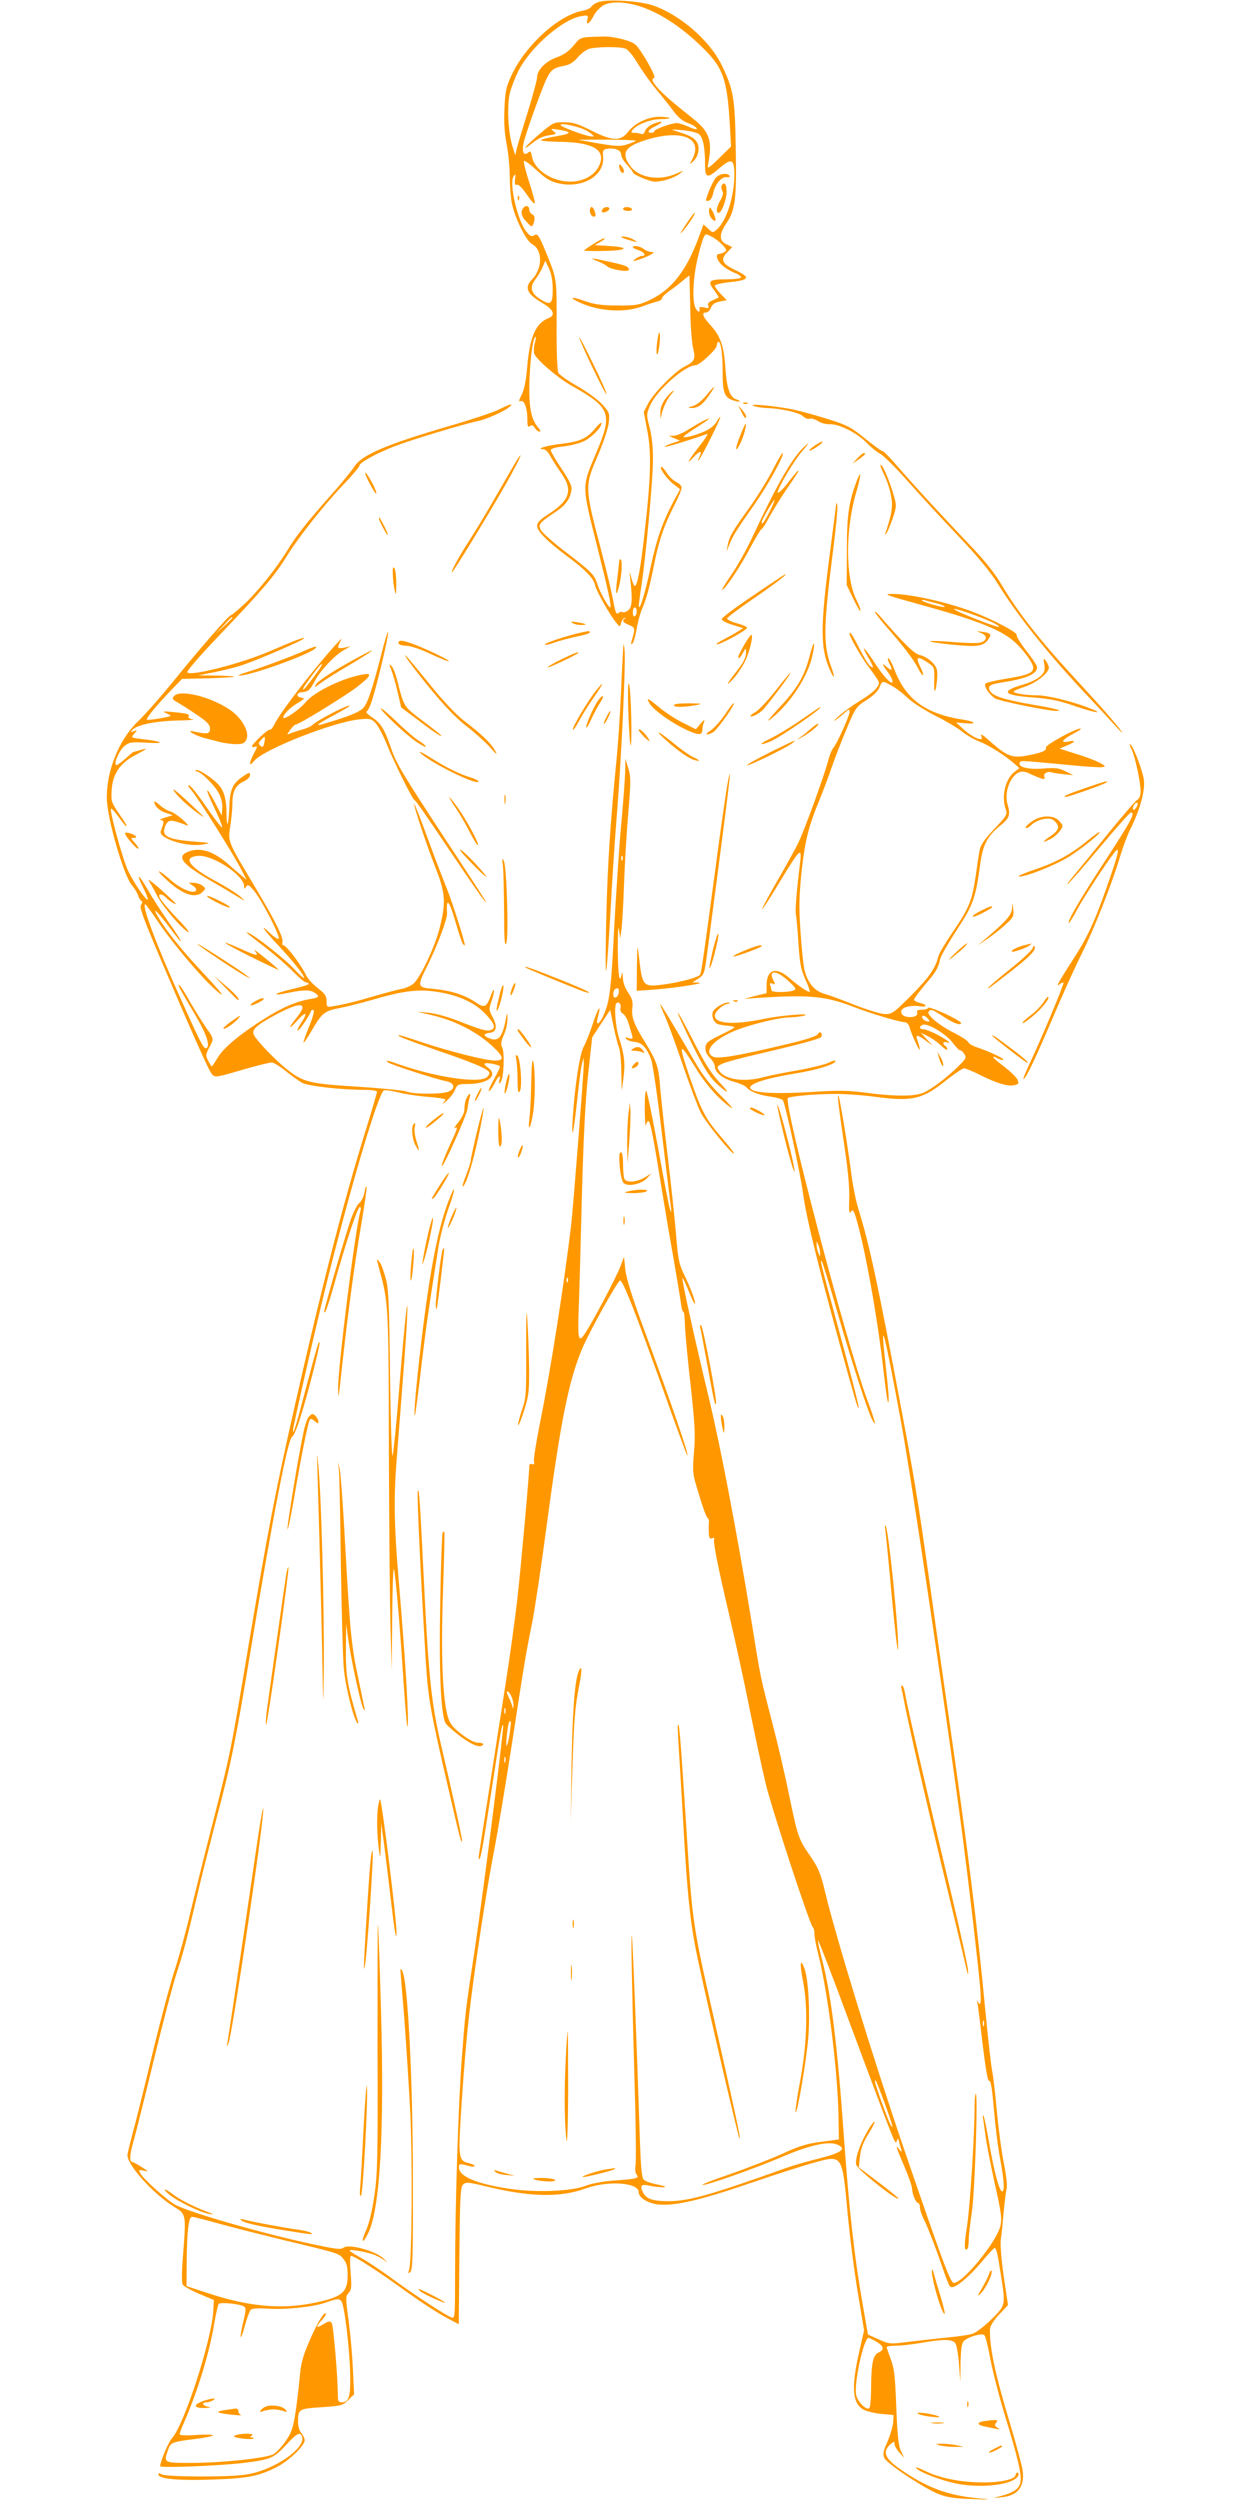 <?xml version="1.0" standalone="no"?>
<!DOCTYPE svg PUBLIC "-//W3C//DTD SVG 20010904//EN"
 "http://www.w3.org/TR/2001/REC-SVG-20010904/DTD/svg10.dtd">
<svg version="1.0" xmlns="http://www.w3.org/2000/svg"
 width="640pt" height="1280pt" viewBox="0 0 640 1280"
 preserveAspectRatio="xMidYMid meet">
<g transform="translate(0,1280) scale(0.1,-0.1)"
fill="#ff9800" stroke="none">
<path d="M3066 12790 c-17 -5 -33 -16 -38 -24 -4 -7 -24 -17 -45 -21 -121 -22
-287 -172 -360 -322 -31 -65 -36 -84 -40 -175 -4 -72 0 -128 11 -187 9 -46 16
-121 16 -167 0 -45 5 -107 11 -136 16 -77 73 -191 103 -208 55 -29 55 -124 -1
-182 -39 -40 -25 -73 50 -117 62 -36 74 -65 35 -80 -64 -25 -95 -94 -108 -242
-6 -77 -16 -124 -29 -150 -15 -29 -17 -37 -6 -33 19 8 35 -34 35 -93 0 -36 3
-43 13 -35 10 8 16 6 25 -9 7 -10 17 -19 24 -19 7 0 5 7 -4 18 -35 39 -48 92
-48 201 1 120 15 250 30 265 6 6 5 -5 -1 -28 -6 -20 -7 -45 -4 -56 9 -29 116
-121 185 -161 210 -118 219 -144 129 -356 -70 -165 -70 -159 4 -453 62 -247
80 -330 71 -330 -9 0 -52 77 -64 115 -17 53 -26 63 -160 166 -64 48 -122 100
-130 114 -16 30 -11 37 79 97 46 31 68 61 76 104 5 24 -4 44 -49 113 -31 46
-56 89 -56 96 0 8 23 15 63 19 34 4 80 15 102 25 41 18 95 72 95 94 -1 7 -15
-5 -32 -26 -42 -51 -78 -68 -171 -79 -75 -8 -139 -27 -95 -28 10 0 25 -15 34
-32 9 -18 34 -57 55 -87 65 -90 48 -143 -67 -216 -40 -26 -54 -41 -54 -58 0
-26 53 -80 150 -152 96 -71 138 -114 146 -149 6 -31 82 -165 113 -199 15 -18
16 -18 21 4 3 12 11 24 18 25 7 1 8 0 2 -3 -18 -9 -11 -20 21 -33 32 -14 32
-16 12 -85 -3 -14 -2 -17 5 -10 6 6 15 37 21 71 5 33 17 78 26 100 25 58 41
117 65 239 25 122 50 195 104 301 20 39 36 78 36 87 0 9 -12 22 -27 29 -15 7
-37 28 -48 45 -11 18 -23 32 -28 33 -16 0 24 -59 58 -86 l37 -29 -35 -65 c-57
-108 -86 -193 -117 -339 -26 -125 -57 -226 -59 -193 -1 6 6 56 14 110 22 148
56 515 58 627 1 70 -4 122 -16 172 -18 70 -18 72 2 118 34 77 179 205 232 205
21 0 109 82 109 101 0 10 4 19 9 19 12 0 21 -63 21 -157 0 -101 9 -127 51
-142 18 -6 34 -9 36 -7 3 2 -5 7 -16 11 -34 10 -50 56 -57 161 -7 113 -25 163
-78 221 -39 43 -45 63 -21 63 9 0 20 11 25 24 6 18 20 27 45 32 l36 7 -30 31
c-17 18 -31 37 -31 43 0 5 29 13 65 17 115 12 122 24 38 64 -67 32 -76 53 -39
91 l25 26 -29 14 c-39 17 -39 52 0 109 45 67 52 126 47 386 -4 256 -12 298
-72 423 -62 127 -215 259 -354 306 -64 22 -229 32 -275 17z m252 -38 c88 -37
177 -98 266 -183 117 -111 138 -166 152 -397 l7 -122 -62 -61 c-48 -47 -61
-56 -57 -37 26 127 11 173 -81 245 -96 76 -152 125 -176 153 -29 34 -33 46
-17 52 12 4 -68 145 -97 170 -22 20 -110 42 -163 41 -122 -3 -116 -1 -153 -46
-24 -29 -50 -47 -85 -60 -56 -19 -102 -65 -102 -102 0 -13 -22 -95 -49 -182
-27 -87 -53 -171 -56 -188 l-7 -30 -14 45 c-22 68 -29 208 -14 271 7 30 28 84
47 121 62 119 225 260 318 275 35 6 38 5 33 -15 -10 -36 10 -25 31 16 11 22
34 46 53 56 46 24 139 15 226 -22z m-116 -201 c14 -5 40 -37 63 -76 22 -36 64
-96 95 -133 31 -37 71 -87 89 -112 22 -30 46 -50 73 -60 23 -8 43 -21 45 -27
3 -8 -10 -6 -39 7 -24 11 -52 20 -63 20 -27 0 -115 -32 -115 -42 0 -4 -7 -8
-15 -8 -26 0 -16 16 21 34 47 22 38 32 -11 12 -21 -9 -39 -25 -42 -36 -4 -13
-11 -19 -20 -16 -8 3 -24 6 -35 6 -18 0 -19 2 -7 17 23 27 91 53 143 53 27 0
47 3 44 6 -4 3 -27 6 -52 6 -59 0 -127 -33 -161 -78 -37 -48 -80 -47 -188 8
-66 33 -93 42 -137 42 -53 1 -58 -1 -125 -58 -75 -63 -105 -101 -37 -47 25 21
56 35 82 38 40 6 42 7 24 21 -17 13 -15 14 25 8 72 -11 70 -20 -8 -33 -41 -7
-78 -16 -82 -20 -4 -4 36 -8 89 -9 159 -1 231 -33 218 -97 -13 -63 -77 -107
-156 -107 -92 0 -183 59 -196 127 -5 28 -9 32 -21 21 -22 -18 -32 6 -22 51 12
53 96 285 119 331 22 44 37 54 92 64 25 5 46 18 66 42 16 19 42 39 58 44 39
11 157 12 186 1z m-197 -421 c42 -26 44 -34 8 -26 -48 11 -143 48 -143 56 0
13 101 -9 135 -30z m571 -15 c23 -15 34 -67 34 -161 0 -67 12 -69 75 -14 60
52 75 46 75 -34 0 -110 -40 -236 -89 -280 -21 -19 -22 -19 -45 3 l-24 22 -27
-73 c-64 -169 -138 -263 -252 -316 -52 -24 -69 -27 -163 -26 -81 0 -118 6
-164 22 -60 22 -86 23 -46 2 100 -53 239 -65 338 -29 31 12 67 23 80 26 12 3
22 10 22 17 0 6 17 22 37 36 21 14 52 38 70 54 18 15 33 26 33 25 0 -2 2 -76
4 -164 1 -88 8 -182 15 -209 13 -55 8 -67 -46 -94 -48 -25 -157 -135 -184
-187 l-23 -44 18 -95 c22 -111 19 -239 -14 -526 -20 -182 -37 -270 -50 -270
-4 0 -12 19 -18 43 -10 39 -10 38 -4 -18 11 -98 8 -136 -13 -151 -10 -7 -22
-11 -27 -8 -5 3 -15 1 -22 -5 -10 -9 -16 4 -26 62 -7 39 -34 153 -60 252 -88
335 -88 332 -16 500 26 61 50 133 53 161 5 48 3 53 -32 92 -20 23 -77 65 -126
93 -49 28 -94 59 -100 70 -6 12 -10 106 -9 248 0 245 3 228 -62 387 -30 71
-36 79 -52 70 -14 -9 -22 -6 -41 18 -45 56 -89 245 -66 282 10 16 12 14 8 -14
-3 -24 0 -32 10 -28 8 3 27 -16 50 -50 21 -31 39 -51 41 -45 2 6 -11 55 -29
110 -18 55 -30 103 -26 107 3 4 33 -18 66 -49 48 -44 71 -57 112 -66 124 -27
236 41 227 137 -3 32 0 37 21 40 40 6 71 -7 71 -29 0 -11 13 -34 30 -52 16
-18 30 -35 30 -39 0 -12 86 -48 114 -48 40 0 98 19 127 41 23 18 22 18 -21 -1
-84 -37 -184 -21 -229 35 -52 67 -35 102 63 134 189 63 309 18 251 -93 -16
-29 -16 -30 4 -12 28 25 36 72 18 100 -15 22 -35 33 -107 55 -30 9 -26 9 30 5
36 -3 74 -12 86 -19z m-321 -36 c-2 -3 -22 -11 -43 -18 -33 -11 -55 -11 -143
4 -57 10 -105 18 -106 19 -1 1 65 1 147 1 81 0 146 -3 145 -6z m393 -493 c15
-8 38 -26 52 -41 21 -22 22 -28 10 -35 -8 -5 -21 -10 -27 -10 -21 0 -15 -29
11 -55 14 -14 43 -32 65 -41 23 -9 38 -20 35 -25 -3 -5 -35 -9 -72 -9 -92 0
-102 -8 -67 -54 15 -20 26 -38 24 -39 -2 -2 -16 -8 -31 -15 -19 -8 -26 -16
-22 -27 5 -13 2 -15 -20 -9 -15 3 -26 2 -25 -2 4 -23 -2 -26 -16 -8 -22 28
-19 150 6 258 21 88 34 126 45 126 3 0 17 -6 32 -14z m-818 -268 c0 -78 -11
-85 -71 -45 -41 28 -47 58 -19 95 12 15 29 43 37 62 l15 35 19 -40 c12 -26 19
-63 19 -107z m430 -1647 c0 -11 -4 -23 -10 -26 -6 -4 -10 5 -10 19 0 14 5 26
10 26 6 0 10 -9 10 -19z"/>
<path d="M3170 11950 c0 -21 16 -44 23 -33 4 6 0 19 -8 29 -11 15 -14 16 -15
4z"/>
<path d="M3666 11891 c-9 -10 -26 -42 -37 -71 -18 -48 -18 -51 -2 -48 10 2 20
16 24 37 10 47 42 87 69 84 12 -2 19 1 15 7 -10 17 -51 11 -69 -9z"/>
<path d="M3695 11850 c-3 -5 -2 -17 3 -27 7 -11 4 -25 -9 -47 -20 -33 -25 -66
-10 -66 16 0 41 67 41 109 0 39 -11 53 -25 31z"/>
<path d="M2651 11784 c0 -11 3 -14 6 -6 3 7 2 16 -1 19 -3 4 -6 -2 -5 -13z"/>
<path d="M2682 11738 c-19 -19 -14 -45 12 -72 29 -32 32 -32 41 1 4 19 2 29
-9 35 -9 5 -16 15 -16 23 0 20 -15 26 -28 13z"/>
<path d="M3020 11721 c0 -20 17 -37 27 -28 7 8 -7 47 -18 47 -5 0 -9 -9 -9
-19z"/>
<path d="M3085 11729 c-4 -6 -5 -12 -2 -15 7 -7 37 7 37 17 0 13 -27 11 -35
-2z"/>
<path d="M3190 11730 c0 -5 12 -10 26 -10 14 0 23 4 19 10 -3 6 -15 10 -26 10
-10 0 -19 -4 -19 -10z"/>
<path d="M3630 11719 c0 -24 16 -49 32 -49 8 0 -10 48 -24 65 -4 5 -8 -2 -8
-16z"/>
<path d="M3510 11648 c-31 -47 -34 -54 -11 -28 32 38 65 90 57 90 -3 0 -24
-28 -46 -62z"/>
<path d="M3210 11574 c56 -17 62 -17 30 1 -14 8 -36 14 -50 14 -18 0 -12 -4
20 -15z"/>
<path d="M3037 11550 c-26 -16 -47 -31 -47 -33 0 -2 42 -3 93 -2 122 1 151 18
42 25 l-80 5 30 17 c17 10 25 17 19 18 -5 0 -31 -13 -57 -30z"/>
<path d="M3240 11534 c0 -3 14 -10 30 -15 30 -11 41 -29 17 -29 -7 0 -22 -7
-33 -15 -18 -13 -17 -14 12 -6 17 5 44 16 60 24 24 13 26 16 9 17 -11 0 -29 7
-39 15 -19 15 -56 21 -56 9z"/>
<path d="M3054 11465 c22 -8 47 -21 55 -29 20 -17 111 -31 111 -17 0 15 -15
22 -88 38 -102 23 -121 25 -78 8z"/>
<path d="M3366 11058 c-5 -31 -6 -63 -3 -70 6 -18 20 73 15 103 -3 15 -7 3
-12 -33z"/>
<path d="M2966 11071 c10 -37 134 -295 139 -289 3 3 -28 74 -70 159 -41 85
-72 143 -69 130z"/>
<path d="M3170 9923 c-1 -10 -5 -49 -10 -88 -10 -79 -6 -95 9 -39 14 53 19
134 9 140 -4 3 -8 -3 -8 -13z"/>
<path d="M3616 10775 c-22 -26 -50 -49 -69 -54 -26 -7 -28 -9 -9 -10 35 -1 58
15 92 64 40 58 33 58 -14 0z"/>
<path d="M3423 10778 c-30 -33 -43 -63 -42 -95 l1 -28 7 30 c9 35 28 73 49 98
22 25 9 21 -15 -5z"/>
<path d="M3808 10733 c7 -3 16 -2 19 1 4 3 -2 6 -13 5 -11 0 -14 -3 -6 -6z"/>
<path d="M2558 10705 c-26 -14 -140 -52 -253 -85 -330 -96 -455 -150 -493
-212 -11 -18 -66 -85 -122 -148 -120 -135 -175 -205 -220 -280 -53 -87 -152
-211 -219 -273 -34 -31 -65 -57 -69 -57 -10 0 -154 -165 -296 -340 -65 -80
-147 -173 -183 -207 -96 -94 -159 -253 -156 -394 3 -105 86 -391 128 -441 13
-15 27 -38 31 -50 4 -13 11 -26 17 -30 7 -4 7 -11 -1 -21 -9 -11 10 -64 92
-258 137 -323 243 -564 264 -598 20 -31 14 -32 175 15 66 19 127 34 138 34 10
0 43 -20 72 -44 30 -24 69 -52 86 -61 33 -16 197 -35 319 -35 35 0 62 -4 62
-10 0 -6 -27 -99 -61 -208 -115 -374 -217 -771 -358 -1392 -101 -445 -139
-643 -241 -1250 -89 -533 -90 -537 -189 -925 -38 -148 -86 -342 -107 -430 -20
-88 -56 -218 -79 -290 -23 -71 -70 -247 -105 -390 -34 -143 -78 -321 -97 -395
-20 -74 -38 -146 -40 -160 -9 -48 134 -207 245 -273 53 -32 55 -42 41 -219 -9
-108 -10 -165 -3 -176 6 -8 44 -30 85 -47 l74 -31 -3 -55 c-8 -150 -150 -588
-213 -655 -17 -18 -59 -119 -59 -141 0 -10 295 2 420 16 146 18 160 24 223 91
56 61 73 71 83 46 23 -60 -146 -176 -288 -196 -90 -14 -405 -12 -430 1 -16 9
-19 8 -16 -3 7 -21 110 -30 285 -23 176 6 232 18 326 67 61 33 137 107 137
134 0 10 -8 26 -17 37 -10 10 -17 34 -17 55 0 68 2 69 120 77 102 7 109 9 137
37 l30 29 -6 127 c-3 70 -13 182 -22 250 -16 116 -16 125 0 142 15 17 16 32
10 105 -4 49 -3 85 2 85 16 0 124 -69 243 -154 127 -92 208 -144 269 -175 l40
-21 3 350 c3 301 5 351 19 365 14 14 25 13 120 -10 224 -54 376 -57 504 -11
117 43 275 32 275 -18 0 -28 47 -57 101 -63 85 -8 213 21 469 109 129 44 278
92 331 106 143 39 141 42 169 -262 11 -116 34 -298 52 -404 l32 -194 -23 -101
c-43 -187 -38 -267 16 -302 14 -9 55 -20 92 -24 l66 -6 -2 -38 c-2 -21 -15
-65 -29 -98 -22 -49 -25 -64 -16 -84 14 -30 206 -157 281 -186 42 -16 84 -22
166 -24 105 -4 107 -3 30 4 -152 15 -256 53 -386 142 -92 62 -105 97 -55 139
13 10 16 10 16 -3 0 -9 11 -29 25 -44 l25 -28 -17 35 c-13 27 -18 78 -24 225
-6 158 -10 199 -28 245 -11 30 -21 58 -21 63 0 4 21 7 48 7 26 0 85 7 132 15
109 19 154 19 170 -1 8 -8 16 -56 20 -107 l7 -92 1 97 c2 72 6 100 17 112 22
22 93 42 105 30 6 -6 19 -59 30 -119 11 -61 45 -193 76 -295 67 -220 87 -305
78 -342 -6 -31 -38 -52 -101 -68 l-38 -10 43 4 c83 8 119 53 108 137 -4 26
-33 136 -66 245 -76 252 -105 390 -101 482 1 13 21 45 46 71 l46 49 -22 147
c-12 84 -18 165 -15 188 4 23 10 87 15 142 5 55 12 109 15 120 4 11 -2 66 -13
123 -12 56 -28 178 -37 270 -8 92 -19 185 -24 208 -5 23 -21 162 -35 310 -42
443 -90 827 -186 1494 -33 228 -80 557 -104 730 -54 382 -72 493 -141 860
-119 635 -162 837 -219 1020 -13 41 -28 118 -35 170 -17 138 -61 404 -67 410
-7 6 0 -52 32 -270 17 -114 25 -204 23 -258 -2 -65 -1 -79 9 -66 10 13 14 8
27 -36 46 -154 110 -514 141 -790 16 -140 25 -185 25 -124 0 16 -7 88 -15 159
-31 273 -11 200 81 -300 50 -272 239 -1547 314 -2119 31 -239 74 -606 88 -758
7 -80 3 -108 -12 -75 -3 6 -4 3 -2 -8 3 -11 15 -106 27 -211 16 -131 26 -191
34 -188 8 3 15 -43 24 -148 7 -84 21 -198 32 -253 20 -108 24 -165 10 -165
-14 0 -41 100 -66 245 -13 75 -26 140 -30 143 -4 4 -4 -4 -1 -18 2 -14 7 -50
11 -80 3 -30 24 -138 46 -240 37 -166 40 -190 30 -230 -23 -85 -197 -296 -239
-288 -17 3 -62 125 -256 693 -157 461 -346 1076 -402 1310 -22 93 -34 121 -74
180 -62 90 -64 94 -111 320 -21 104 -60 269 -85 365 -62 239 -59 225 -104 505
-76 465 -161 909 -220 1155 -73 303 -141 612 -136 617 2 2 16 -28 32 -67 15
-38 29 -68 32 -65 6 6 -23 84 -58 155 -23 47 -29 77 -39 205 -7 83 -26 256
-41 385 -16 129 -33 287 -39 351 -9 123 -15 140 -90 262 -48 79 -59 113 -53
160 3 29 -2 46 -22 75 -16 24 -27 53 -27 78 -1 23 -4 30 -6 17 -11 -57 -18
-11 -20 125 0 86 2 129 6 102 l7 -45 7 55 c3 30 9 129 12 220 3 91 12 251 21
356 14 170 15 196 1 240 l-15 49 -1 -63 c-1 -35 -10 -161 -21 -280 -11 -119
-26 -352 -35 -518 -16 -319 -23 -379 -54 -450 -24 -54 -44 -60 -29 -8 19 71
-1 43 -27 -38 -15 -46 -36 -98 -46 -116 -20 -34 -45 -194 -56 -357 -9 -143 3
-95 22 80 9 88 20 174 25 190 l8 30 1 -30 c1 -32 -55 -747 -65 -830 -37 -309
-107 -753 -160 -1014 -19 -96 -33 -183 -30 -194 3 -13 0 -17 -10 -13 -8 3 -14
-1 -14 -10 0 -40 -43 -519 -61 -678 -11 -99 -38 -294 -60 -435 -22 -141 -60
-384 -84 -541 -25 -157 -48 -303 -51 -325 -4 -22 -4 -37 0 -34 9 8 21 80 66
374 44 287 50 318 56 312 6 -6 -99 -836 -142 -1126 -51 -338 -51 -336 -68
-561 -19 -235 -36 -765 -36 -1114 0 -223 -1 -238 -17 -232 -32 12 -182 110
-291 189 -59 44 -135 95 -169 114 -35 19 -63 37 -63 40 0 9 93 -8 130 -23 19
-8 44 -23 55 -32 12 -9 7 -3 -11 14 -38 38 -173 76 -203 57 -19 -12 -34 -10
-171 19 -247 53 -605 156 -690 198 -40 21 -165 132 -181 162 -10 19 -9 20 17
14 26 -6 25 -4 -11 19 -22 14 -43 25 -46 25 -18 0 -16 37 6 112 13 46 60 235
105 421 45 185 97 383 116 440 32 95 51 168 119 457 15 63 54 214 85 335 74
280 95 382 175 865 113 681 189 1071 210 1083 8 4 26 45 40 90 39 121 107 388
101 394 -5 6 -9 -6 -77 -262 -45 -172 -59 -216 -59 -189 0 20 132 597 181 789
127 504 258 942 285 952 8 3 43 -2 78 -11 35 -9 103 -19 150 -22 47 -4 86 -10
86 -13 0 -4 -6 -13 -12 -21 -7 -8 1 -2 19 14 17 15 37 41 43 57 12 27 16 29
67 29 102 0 157 45 101 84 -12 9 -20 18 -17 20 8 8 79 -6 79 -15 0 -5 -14 -34
-31 -65 -17 -30 -29 -57 -26 -60 3 -3 15 12 27 35 22 44 36 54 27 20 -5 -17
-3 -19 6 -10 16 16 22 153 8 179 -8 16 -6 30 9 64 11 23 19 61 18 83 0 26 -2
31 -5 15 -18 -106 -38 -134 -83 -118 -37 13 -38 26 -2 30 35 4 40 33 13 83
-18 34 -18 40 -5 77 8 22 14 48 13 57 0 9 -7 -2 -15 -24 -24 -65 -33 -68 -83
-34 -55 36 -125 58 -213 66 -83 7 -84 11 -27 124 49 99 100 236 98 263 -6 89
12 66 46 -54 15 -52 31 -99 36 -104 5 -6 9 -8 9 -5 0 18 -64 219 -90 284 -18
44 -64 163 -101 265 -37 102 -68 180 -69 174 0 -18 66 -216 111 -330 50 -127
53 -178 19 -309 -25 -98 -101 -256 -135 -283 -14 -11 -42 -23 -62 -26 -21 -4
-81 -20 -133 -35 -90 -27 -161 -45 -222 -54 -24 -4 -26 -1 -26 26 1 22 -7 37
-28 54 -50 40 -65 57 -81 88 -26 51 -97 144 -110 144 -7 1 -10 7 -7 15 8 21
-34 107 -138 281 -145 243 -141 234 -129 315 6 38 11 90 11 117 0 62 17 94 58
112 19 9 32 22 32 33 0 15 -4 15 -37 -8 -52 -35 -66 -66 -69 -158 -3 -90 -14
-116 -14 -35 -1 89 -15 130 -57 167 -44 38 -92 66 -101 58 -3 -3 0 -6 6 -6 20
0 93 -72 113 -113 12 -23 19 -53 17 -75 l-3 -37 -32 62 c-52 99 -57 83 -6 -22
25 -52 43 -98 40 -101 -3 -3 -38 43 -79 102 -40 59 -80 110 -88 112 -10 3 -8
-3 6 -19 36 -41 221 -334 265 -422 l22 -42 -24 20 c-13 11 -43 36 -66 57 -78
69 -146 92 -208 68 -63 -24 -36 -62 103 -143 40 -23 101 -59 135 -80 56 -34
58 -34 28 -8 -18 16 -72 50 -120 76 -142 75 -180 126 -97 133 75 6 236 -100
236 -156 0 -15 2 -15 10 -2 9 13 15 10 39 -19 38 -43 138 -237 128 -247 -4 -4
-23 8 -42 26 -63 61 -37 21 41 -62 79 -84 137 -158 130 -165 -2 -2 -26 19 -52
48 -46 49 -182 157 -228 181 -29 14 -15 2 84 -74 47 -37 110 -91 140 -122 30
-31 60 -56 67 -56 7 0 13 -3 13 -8 0 -4 -36 -15 -80 -25 -44 -10 -82 -22 -85
-26 -2 -5 23 -2 58 5 79 17 117 17 140 0 25 -19 22 -23 -25 -31 -70 -12 -141
-42 -233 -100 -126 -79 -212 -151 -241 -201 -14 -24 -28 -44 -30 -44 -2 0 -10
13 -18 29 -14 26 -13 31 4 65 26 47 26 48 -14 103 -18 27 -55 85 -81 130 -25
46 -51 86 -57 89 -12 8 -1 -13 80 -150 61 -103 81 -164 57 -173 -12 -4 -31 33
-127 247 -130 288 -205 490 -184 490 3 0 32 -40 65 -89 92 -136 275 -346 325
-373 12 -6 -28 40 -87 103 -108 114 -193 219 -237 293 -37 62 -4 31 62 -58 78
-105 68 -75 -13 39 -34 48 -81 122 -105 164 -47 82 -60 82 -18 0 14 -28 23
-53 21 -55 -8 -8 -73 88 -101 147 -29 62 -99 319 -87 319 4 0 22 -20 40 -45
18 -25 34 -45 37 -45 6 0 0 11 -44 75 -31 46 -34 55 -30 112 5 80 43 136 119
176 66 35 71 39 28 27 -19 -6 -35 -10 -36 -10 -2 0 -21 -16 -43 -36 -22 -20
-43 -34 -46 -31 -12 11 18 77 44 98 24 19 36 21 117 16 97 -6 78 7 -28 19 -57
7 -57 7 -40 27 17 20 17 20 -2 13 -19 -7 -19 -6 -4 10 25 24 122 43 234 45 55
1 88 4 72 6 -15 2 -25 8 -22 13 8 13 -4 17 -75 24 -59 5 -62 5 -36 -7 29 -13
29 -13 -34 -25 -35 -6 -66 -9 -68 -7 -6 6 50 74 123 150 l57 59 131 3 c72 2
133 6 136 8 2 3 -38 5 -90 6 l-94 1 90 18 c50 10 115 27 145 38 86 30 300 123
306 133 6 10 -42 -8 -174 -65 -146 -63 -403 -129 -423 -109 -5 5 56 77 162
188 221 232 285 306 347 407 62 100 192 264 296 373 42 44 76 85 76 90 0 16
79 60 177 99 85 33 348 113 433 131 42 9 127 47 155 69 30 23 7 19 -47 -9z
m-1368 -1068 c0 -2 -19 -21 -42 -42 l-43 -40 40 43 c36 39 45 47 45 39z m1997
-1239 c-3 -8 -6 -5 -6 6 -1 11 2 17 5 13 3 -3 4 -12 1 -19z m-19 -680 c-4 -27
-28 -36 -28 -10 0 20 8 32 22 32 5 0 8 -10 6 -22z m-893 -3 c94 -20 164 -56
214 -110 44 -48 51 -70 23 -79 -21 -7 -48 1 -169 48 -50 20 -118 38 -150 41
l-58 5 65 -15 c127 -28 246 -89 328 -168 53 -51 54 -67 5 -67 -47 0 -233 47
-374 94 -59 20 -110 36 -115 36 -21 -1 33 -22 200 -80 176 -60 249 -91 260
-109 4 -5 -1 -17 -10 -25 -33 -34 -246 -5 -435 59 -80 28 -87 29 -73 16 11
-11 247 -87 299 -97 43 -8 49 -39 9 -54 -34 -13 -176 -13 -211 1 -15 6 -127
17 -249 25 -247 15 -280 23 -361 86 -56 43 -156 146 -173 179 -14 25 13 51
109 102 135 73 175 66 106 -18 -44 -54 -36 -60 10 -7 41 46 53 39 19 -12 -14
-21 -23 -40 -20 -43 5 -5 60 75 69 101 2 6 8 8 13 3 4 -4 -6 -42 -24 -84 -17
-42 -30 -79 -28 -81 3 -2 22 27 44 65 51 87 63 97 142 112 36 7 111 26 167 42
173 51 252 58 368 34z m902 -76 c-3 -12 2 -23 12 -29 10 -5 23 -28 30 -52 7
-24 15 -51 18 -61 4 -16 1 -18 -19 -12 -18 6 -20 5 -11 -5 6 -7 26 -13 44 -15
36 -3 60 -29 83 -90 8 -22 33 -193 55 -380 23 -187 43 -356 46 -375 4 -30 3
-32 -5 -10 -5 14 -32 153 -60 310 -29 157 -56 289 -61 294 -5 6 -8 -32 -8 -95
1 -57 4 -94 6 -81 2 12 8 22 13 22 9 0 26 -85 65 -330 15 -91 42 -255 62 -365
19 -110 37 -219 40 -242 3 -24 8 -41 12 -39 3 2 7 -28 8 -68 1 -39 14 -178 29
-309 22 -202 25 -255 17 -344 -8 -103 -8 -107 26 -216 18 -62 38 -115 43 -118
5 -3 9 -12 8 -20 -1 -8 -2 -31 -1 -53 1 -30 4 -37 17 -32 8 3 13 2 11 -2 -8
-11 17 -137 78 -397 31 -132 79 -352 106 -490 28 -137 64 -304 80 -370 34
-138 228 -728 241 -733 4 -2 8 -17 8 -34 0 -16 9 -64 20 -106 49 -193 98 -587
103 -821 l2 -125 -90 -12 c-72 -9 -113 -21 -203 -63 -63 -28 -182 -74 -265
-103 -83 -28 -146 -53 -141 -55 16 -5 265 83 404 142 139 60 238 83 283 66 55
-21 30 -42 -88 -72 -60 -15 -137 -37 -170 -49 -385 -138 -498 -170 -602 -170
-83 0 -116 12 -132 47 -16 34 -7 42 36 32 21 -5 52 -8 68 -8 21 1 12 5 -27 14
-32 6 -64 17 -71 24 -11 8 -16 60 -21 214 -16 487 -37 1023 -41 1037 -5 17 0
-259 15 -790 6 -195 7 -369 4 -387 -4 -20 -1 -39 6 -48 15 -18 0 -21 -124 -30
-52 -4 -110 -15 -140 -27 -72 -28 -257 -35 -391 -14 -166 25 -255 63 -255 108
0 21 3 21 48 9 17 -5 32 -6 32 -1 0 5 -14 11 -31 15 -53 12 -54 28 -35 313 9
141 25 334 36 427 23 215 91 664 130 860 16 83 57 326 90 540 65 423 69 450
106 634 13 67 47 292 74 498 72 536 112 732 180 896 37 88 182 349 195 351 14
1 81 -170 220 -559 64 -181 120 -332 123 -335 16 -16 -74 246 -224 653 -57
155 -87 250 -92 295 l-7 67 -19 -50 c-20 -54 -144 -288 -182 -344 -32 -48 -37
-29 -31 126 3 71 10 326 16 568 8 305 18 499 32 632 l21 192 46 70 46 70 17
-82 c9 -45 22 -95 28 -110 6 -16 12 -72 12 -125 l2 -97 9 65 c10 75 5 120 -22
204 -19 57 -27 166 -14 179 12 12 26 -5 21 -24z m-270 -1401 c-3 -8 -6 -5 -6
6 -1 11 2 17 5 13 3 -3 4 -12 1 -19z m-289 -2123 c7 -14 12 -36 11 -48 -1 -20
-1 -20 -8 4 -5 14 -14 35 -20 47 -6 12 -8 22 -3 22 5 0 14 -11 20 -25z m-31
-87 c-3 -7 -5 -2 -5 12 0 14 2 19 5 13 2 -7 2 -19 0 -25z m23 -101 c-5 -33
-12 -62 -16 -65 -7 -8 5 108 13 121 10 16 11 1 3 -56z m-23 -149 c-3 -7 -5 -2
-5 12 0 14 2 19 5 13 2 -7 2 -19 0 -25z m1757 -1318 c244 -654 239 -643 247
-623 4 10 8 16 8 13 1 -3 5 -21 11 -40 9 -32 8 -33 -5 -16 -23 31 -18 14 25
-86 22 -51 40 -103 40 -115 0 -27 20 -73 32 -73 4 0 8 -10 8 -23 0 -12 10 -40
21 -62 12 -22 43 -101 70 -175 61 -175 59 -170 74 -170 24 0 93 59 151 129 32
39 62 71 66 71 9 0 14 -19 33 -140 24 -154 24 -153 -49 -225 -35 -35 -79 -68
-97 -74 -19 -6 -81 -15 -139 -20 -58 -6 -145 -16 -195 -22 -87 -11 -92 -11
-145 13 l-56 25 -27 154 c-43 245 -70 488 -97 869 -31 442 -64 715 -109 889
-17 63 -26 110 -22 105 5 -5 75 -187 155 -404z m693 -32 c-3 -7 -5 -2 -5 12 0
14 2 19 5 13 2 -7 2 -19 0 -25z m-508 -395 c41 -112 49 -144 30 -111 -13 23
-79 206 -79 220 0 20 7 4 49 -109z m-3404 -619 c72 -20 220 -57 330 -84 280
-67 282 -67 304 -97 16 -19 21 -40 21 -84 0 -89 -32 -113 -189 -143 -159 -30
-325 -14 -526 53 l-110 36 1 130 c1 150 10 225 27 225 7 0 71 -16 142 -36z
m623 -397 c16 -18 43 -250 45 -378 2 -112 -7 -139 -44 -139 -14 0 -19 7 -19
28 0 101 -23 368 -32 379 -8 11 -17 9 -46 -9 -37 -23 -37 -12 1 29 11 13 18
25 15 28 -9 10 -46 -52 -86 -146 -32 -74 -42 -114 -47 -175 -4 -44 -13 -124
-21 -179 -13 -85 -20 -108 -51 -153 -20 -29 -49 -60 -64 -68 -40 -20 -262 -44
-416 -44 -147 0 -146 -1 -122 68 13 37 18 39 135 54 52 6 94 15 94 19 0 4 -38
5 -85 2 -55 -4 -85 -2 -85 4 0 6 11 35 24 64 67 153 128 352 152 497 9 54 20
101 24 106 10 10 108 0 129 -13 11 -7 11 -20 -4 -80 -9 -40 -15 -74 -12 -77 2
-3 13 26 22 63 10 37 24 73 30 78 8 6 40 8 80 5 89 -7 231 7 297 29 67 23 73
24 86 8z m2740 -207 c38 -23 41 -41 10 -55 -28 -12 -37 -54 -38 -180 0 -49 -4
-96 -8 -103 -12 -17 -59 27 -68 64 -14 53 38 294 63 294 4 0 23 -9 41 -20z"/>
<path d="M3240 7430 c-12 -8 -11 -10 7 -10 12 0 30 -3 40 -7 16 -6 16 -5 4 10
-15 19 -29 21 -51 7z"/>
<path d="M3246 7351 c-19 -21 -12 -28 13 -12 7 5 12 14 9 21 -2 7 -10 4 -22
-9z"/>
<path d="M3218 7100 c-4 -30 -7 -100 -7 -155 l2 -100 9 110 c4 61 7 130 6 155
l-3 45 -7 -55z"/>
<path d="M3173 6828 c3 -39 12 -78 20 -85 20 -21 91 -6 119 24 l23 25 -35 -21
c-42 -25 -95 -28 -104 -5 -3 9 -6 42 -6 75 0 38 -4 59 -11 59 -9 0 -10 -21 -6
-72z"/>
<path d="M3215 6700 c-25 -6 -21 -8 25 -9 30 0 62 4 70 9 18 12 -49 12 -95 0z"/>
<path d="M3192 6550 c0 -19 2 -27 5 -17 2 9 2 25 0 35 -3 9 -5 1 -5 -18z"/>
<path d="M2961 4238 c-19 -51 -31 -218 -35 -488 l-4 -275 8 250 c9 278 14 335
36 448 16 79 13 112 -5 65z"/>
<path d="M3470 3954 c0 -10 4 -91 10 -179 5 -88 17 -279 25 -425 18 -290 33
-420 70 -592 55 -256 205 -902 211 -907 9 -8 -12 88 -161 749 -69 306 -81 390
-100 670 -8 124 -21 330 -30 459 -8 129 -18 237 -20 239 -3 3 -5 -3 -5 -14z"/>
<path d="M2932 2950 c0 -19 2 -27 5 -17 2 9 2 25 0 35 -3 9 -5 1 -5 -18z"/>
<path d="M2923 2700 c0 -36 2 -50 4 -32 2 17 2 47 0 65 -2 17 -4 3 -4 -33z"/>
<path d="M4112 2653 c26 -133 20 -325 -17 -517 -14 -76 -24 -143 -22 -150 7
-22 58 273 66 389 9 124 0 287 -19 343 -23 63 -27 30 -8 -65z"/>
<path d="M2897 2263 c-9 -168 -7 -338 3 -418 4 -37 8 59 9 248 0 169 -1 307
-2 307 -2 0 -7 -61 -10 -137z"/>
<path d="M3105 1693 c-38 -5 -128 -34 -122 -39 4 -5 158 33 165 41 3 3 1 4 -4
4 -5 -1 -22 -4 -39 -6z"/>
<path d="M2537 1679 c6 -6 30 -13 54 -15 l44 -4 -50 14 c-61 18 -61 18 -48 5z"/>
<path d="M2740 1640 c38 -12 119 -12 100 0 -8 5 -40 9 -70 9 -42 -1 -49 -3
-30 -9z"/>
<path d="M4441 1888 c-43 -74 -68 -155 -55 -176 22 -35 214 -186 214 -168 0 3
-46 40 -101 82 l-102 77 6 55 c4 39 16 72 42 114 21 33 35 62 32 65 -3 2 -19
-19 -36 -49z"/>
<path d="M4771 1175 c-2 -46 54 -233 66 -221 2 2 -7 42 -21 87 -14 46 -30 100
-35 119 -5 19 -10 26 -10 15z"/>
<path d="M5065 1160 c-4 -14 -21 -47 -37 -75 -24 -39 -26 -46 -10 -31 26 23
65 101 59 118 -2 7 -7 2 -12 -12z"/>
<path d="M1041 507 c-54 -19 -51 -37 6 -36 29 1 37 4 21 6 -31 5 -39 23 -10
23 9 0 24 5 32 10 13 9 13 10 0 9 -8 0 -30 -5 -49 -12z"/>
<path d="M1373 482 c-12 -2 -27 -10 -35 -19 -11 -14 -10 -15 12 -7 14 4 36 8
50 8 14 0 36 -4 50 -8 22 -8 23 -7 12 6 -13 17 -52 25 -89 20z"/>
<path d="M1150 460 c-26 -3 -39 -9 -30 -12 19 -8 130 -19 113 -12 -7 3 -13 12
-13 20 0 8 -6 13 -12 12 -7 0 -33 -4 -58 -8z"/>
<path d="M1205 331 c-15 -6 -8 -10 33 -16 29 -4 56 -4 59 -1 4 3 0 6 -8 6 -11
0 -11 2 1 10 19 12 -55 13 -85 1z"/>
<path d="M3860 10721 c14 -5 43 -9 64 -10 73 -2 168 -23 187 -42 10 -10 25
-16 34 -13 8 4 27 -2 43 -12 15 -10 42 -17 59 -16 46 3 139 -43 188 -93 22
-23 54 -49 71 -58 17 -9 80 -71 140 -139 60 -68 176 -194 259 -281 102 -107
167 -187 203 -245 100 -162 261 -364 453 -567 57 -61 126 -135 153 -165 27
-30 40 -41 28 -25 -22 33 -99 121 -242 276 -178 193 -292 339 -373 477 -35 59
-86 123 -162 202 -127 133 -295 315 -379 413 -32 37 -62 67 -67 67 -6 0 -45
29 -89 64 -68 56 -93 69 -177 96 -54 17 -134 40 -178 50 -84 20 -260 37 -215
21z"/>
<path d="M3795 10693 c15 -32 25 -42 25 -24 0 5 -9 19 -20 32 l-21 24 16 -32z"/>
<path d="M3668 10639 c-10 -17 -35 -37 -61 -48 -48 -21 -107 -36 -107 -27 0 3
29 24 65 47 36 22 65 43 65 45 0 6 -51 -21 -107 -56 -26 -17 -58 -30 -72 -31
l-26 -1 28 -12 28 -12 -41 -14 c-22 -7 -38 -15 -36 -18 4 -3 144 40 216 66 8
4 -8 -23 -36 -58 -61 -79 -77 -107 -34 -62 34 37 48 37 30 0 -7 -12 -8 -18 -2
-13 13 13 115 216 110 220 -2 2 -11 -10 -20 -26z"/>
<path d="M3788 10565 c-27 -67 -24 -90 4 -32 16 33 33 97 25 97 -2 0 -15 -29
-29 -65z"/>
<path d="M4172 10519 c-18 -12 -31 -24 -28 -26 5 -5 66 35 66 43 0 6 -3 5 -38
-17z"/>
<path d="M4103 10498 c-57 -60 -136 -201 -247 -440 -30 -65 -79 -154 -110
-198 -30 -44 -52 -80 -48 -80 14 1 94 121 143 215 28 52 54 95 57 95 4 0 23
28 41 63 19 34 57 96 85 137 64 94 68 100 62 100 -3 0 -26 -28 -52 -62 -26
-34 -50 -56 -52 -50 -5 15 82 162 126 213 41 47 38 51 -5 7z m-163 -318 c-28
-55 -40 -71 -40 -52 0 10 59 112 65 112 3 0 -8 -27 -25 -60z"/>
<path d="M3957 10395 c-27 -52 -79 -136 -115 -187 -89 -123 -109 -156 -116
-198 l-6 -35 14 36 c17 44 43 85 128 205 67 96 152 248 146 264 -2 5 -25 -33
-51 -85z"/>
<path d="M4389 10453 l-24 -27 33 23 c32 23 39 31 24 31 -5 0 -19 -12 -33 -27z"/>
<path d="M2622 10403 c-22 -38 -67 -117 -102 -177 -34 -59 -86 -145 -115 -190
-53 -81 -99 -166 -91 -166 8 0 244 389 310 513 56 103 54 117 -2 20z"/>
<path d="M4525 10373 c14 -27 30 -74 36 -106 12 -57 7 -91 -26 -192 -6 -16 -5
-17 4 -5 6 8 20 43 32 77 20 60 20 65 4 120 -22 75 -55 153 -66 153 -4 0 3
-21 16 -47z"/>
<path d="M1870 10377 c0 -14 51 -109 56 -104 3 3 -4 22 -15 44 -25 48 -41 70
-41 60z"/>
<path d="M4389 10344 c-43 -111 -53 -179 -53 -359 l-1 -180 33 -69 c18 -38 35
-67 37 -64 3 3 -6 29 -20 57 -57 112 -57 361 -1 551 24 82 28 121 5 64z"/>
<path d="M4281 10220 c0 -8 -15 -118 -31 -245 -51 -388 -51 -495 1 -610 23
-49 25 -33 3 26 -40 111 -38 205 12 596 14 111 24 213 21 225 -2 13 -5 16 -6
8z"/>
<path d="M1940 10146 c0 -11 40 -86 45 -86 3 0 -4 19 -16 43 -23 45 -29 54
-29 43z"/>
<path d="M2011 9865 c0 -22 4 -58 8 -80 8 -38 9 -36 10 25 0 36 -4 72 -9 80
-7 11 -10 4 -9 -25z"/>
<path d="M3855 9750 c-88 -59 -160 -113 -160 -120 0 -7 25 -20 55 -29 l55 -17
-25 -16 c-14 -9 -47 -27 -75 -42 -27 -14 -43 -25 -35 -25 20 -1 155 73 155 85
0 5 -24 15 -53 23 -29 8 -51 19 -49 25 2 6 63 52 136 102 116 80 176 126 161
123 -3 0 -77 -49 -165 -109z"/>
<path d="M4695 9709 c285 -78 407 -124 482 -181 49 -37 113 -120 113 -146 0
-28 -26 -39 -145 -58 -49 -8 -94 -19 -99 -24 -11 -11 16 -54 49 -76 20 -13
269 -64 314 -64 39 0 -8 13 -115 31 -148 25 -211 45 -225 71 -14 25 -2 34 56
43 129 20 185 43 185 79 0 8 -25 46 -56 85 -30 39 -52 75 -49 81 6 10 -113 74
-208 111 -129 52 -339 100 -431 98 -45 0 -30 -6 129 -50z m104 1 c23 -6 41
-14 38 -17 -6 -6 -117 25 -117 33 0 3 8 3 18 0 9 -3 37 -10 61 -16z m291 -101
c19 -10 30 -18 23 -19 -18 0 -222 80 -228 91 -7 11 156 -46 205 -72z"/>
<path d="M4480 9666 c0 -4 26 -38 58 -75 85 -96 141 -169 163 -214 11 -21 23
-37 25 -34 3 3 -4 23 -16 46 -24 49 -12 54 41 18 34 -23 34 -24 32 -93 -1 -48
1 -61 7 -44 4 14 8 44 9 68 1 36 -4 49 -28 73 -16 16 -44 32 -61 35 -29 6 -83
59 -204 199 -14 17 -26 26 -26 21z"/>
<path d="M2930 9611 c8 -6 28 -11 44 -11 39 0 31 6 -19 14 -29 5 -36 4 -25 -3z"/>
<path d="M1956 9464 c-50 -196 -75 -269 -98 -291 -24 -21 -68 -39 -177 -72
-77 -24 -71 -16 32 39 42 23 77 43 77 46 0 12 -164 -72 -192 -99 -7 -7 -31
-17 -53 -23 -22 -6 -49 -15 -59 -19 -19 -8 -19 -8 0 18 10 14 23 27 27 27 17
0 244 140 310 189 92 71 90 84 -11 57 -96 -26 -209 -86 -246 -130 -32 -39
-116 -97 -116 -79 1 16 35 50 75 74 36 22 38 24 17 27 -28 4 -24 27 5 28 30 2
41 11 64 56 27 52 103 134 149 159 l35 20 -32 -7 c-36 -6 -38 -3 -22 29 10 19
10 20 -3 7 -99 -104 -295 -354 -330 -423 -10 -21 -22 -36 -26 -33 -6 7 -92
-73 -92 -86 0 -4 7 -5 16 -1 13 5 12 -1 -5 -33 -27 -50 -27 -75 -1 -41 47 59
406 201 542 214 50 5 59 3 80 -18 13 -13 39 -62 58 -109 38 -95 136 -292 144
-288 3 2 77 -105 165 -237 143 -213 218 -319 195 -275 -4 8 -96 150 -205 315
-220 336 -251 387 -278 468 -33 95 -51 124 -94 153 -23 15 -36 29 -30 31 7 3
22 35 32 71 31 103 82 323 78 335 -2 6 -16 -39 -31 -99z m-312 -76 c-17 -29
-85 -118 -90 -118 -7 0 2 15 48 78 21 28 41 52 44 52 3 0 2 -6 -2 -12z m-291
-391 c-4 -22 -8 -25 -19 -16 -12 10 -12 15 2 30 21 24 24 21 17 -14z"/>
<path d="M2965 9559 c-70 -16 -175 -51 -175 -59 0 -5 21 0 48 10 26 9 77 23
115 31 37 7 67 16 67 21 0 9 -1 9 -55 -3z"/>
<path d="M5023 9559 c34 -13 32 -40 -3 -49 -14 -4 -72 -3 -130 2 -158 13 -174
4 -21 -12 143 -14 168 -10 195 32 13 21 8 27 -35 33 -34 5 -34 5 -6 -6z"/>
<path d="M4350 9555 c0 -17 65 -129 104 -179 25 -33 46 -64 46 -71 0 -23 -32
-54 -97 -93 -37 -23 -86 -58 -108 -78 -22 -20 -31 -30 -20 -23 11 7 32 24 48
38 23 21 27 22 27 7 0 -20 -64 -163 -84 -186 -7 -8 -19 -37 -26 -65 -22 -83
-125 -366 -155 -425 -15 -30 -63 -117 -107 -193 -44 -76 -78 -140 -76 -142 2
-2 42 59 88 136 105 173 116 185 107 107 -20 -164 -26 -252 -22 -271 3 -12 9
-78 13 -147 7 -104 13 -135 35 -184 15 -32 25 -61 23 -64 -6 -5 -55 28 -110
75 -65 55 -110 38 -111 -40 l0 -42 -70 -17 c-38 -10 -56 -15 -40 -12 17 2 95
7 175 11 174 7 255 -4 377 -51 93 -36 234 -78 266 -80 10 0 20 -11 24 -26 9
-35 52 -128 52 -113 1 6 -4 24 -9 39 -15 38 -7 40 37 8 l38 -28 -30 33 -30 33
35 -17 c19 -9 50 -31 68 -48 17 -17 32 -26 32 -20 0 7 -4 15 -10 18 -17 10
-11 25 8 18 31 -11 0 14 -52 41 -27 14 -57 26 -67 26 -23 0 -25 16 -4 23 24
10 118 -46 152 -91 18 -24 35 -41 39 -40 4 2 13 -6 21 -18 12 -19 10 -24 -34
-67 -64 -62 -136 -115 -178 -133 -44 -18 -149 -18 -290 1 -89 12 -142 13 -280
4 -167 -10 -277 -6 -305 11 -38 23 45 55 229 85 108 18 193 45 198 61 2 7 -12
4 -34 -7 -21 -10 -92 -27 -158 -39 -66 -11 -145 -27 -175 -35 -99 -27 -198
-13 -227 32 -14 20 -13 23 14 36 15 8 100 31 188 51 196 46 307 75 319 86 4 5
5 13 1 20 -5 8 -11 6 -19 -6 -8 -11 -69 -30 -177 -55 -236 -56 -334 -72 -359
-59 -47 25 -4 80 99 127 75 33 232 73 295 74 28 1 62 5 76 10 37 13 -122 0
-200 -16 -160 -34 -260 -28 -260 15 0 21 44 60 69 61 9 0 11 3 4 5 -16 7 -70
-22 -82 -44 -11 -22 3 -59 26 -66 10 -3 33 -7 51 -8 17 -1 32 -5 32 -8 0 -3
-33 -21 -73 -40 -60 -29 -73 -39 -75 -62 -2 -19 5 -36 22 -53 14 -14 26 -35
26 -46 0 -30 42 -63 99 -78 27 -7 56 -20 63 -28 18 -22 64 -40 125 -48 29 -4
56 -12 61 -18 12 -15 88 -365 103 -474 17 -126 73 -354 185 -763 86 -311 95
-342 100 -338 4 4 -33 147 -124 483 -67 247 -77 287 -63 265 4 -8 39 -121 76
-250 70 -246 158 -517 181 -560 25 -46 14 -4 -26 104 -107 289 -430 1519 -406
1544 10 9 136 21 239 21 49 1 143 -6 210 -15 190 -25 241 -12 363 86 42 33 82
60 90 60 8 0 45 -15 82 -34 86 -43 143 -60 176 -52 22 5 24 9 15 29 -5 12 -37
42 -69 67 -58 43 -73 63 -30 40 12 -6 24 -9 27 -6 6 6 -77 45 -139 65 -20 7
-39 18 -41 26 -3 7 -34 27 -69 45 -75 37 -144 93 -134 109 11 17 18 14 84 -29
41 -26 68 -37 79 -33 13 5 -7 18 -72 50 -50 23 -91 38 -93 33 -2 -6 -17 -10
-33 -10 -20 0 -27 -4 -23 -14 7 -18 -25 -29 -58 -21 -15 4 -24 13 -24 25 0 22
45 35 96 28 39 -6 39 8 0 17 -16 4 -30 11 -30 17 0 5 25 39 56 76 57 66 68 86
78 133 3 14 41 80 85 148 85 130 96 160 121 346 13 91 37 135 99 186 49 39 56
56 40 109 -14 48 0 111 34 148 24 25 47 28 85 8 15 -7 38 -17 51 -21 19 -6 23
-4 18 8 -6 16 14 29 36 23 6 -3 35 -7 62 -10 l50 -5 -40 20 c-34 17 -52 19
-115 14 -75 -6 -128 7 -119 30 5 12 -3 12 221 -9 98 -10 188 -16 200 -14 21 3
20 5 -12 23 -19 10 -73 31 -120 45 l-85 27 38 16 c45 19 48 29 5 20 -43 -9
-29 11 30 42 26 13 41 24 34 25 -26 0 -182 -85 -177 -98 6 -15 -23 -27 -99
-41 -71 -13 -101 -2 -175 63 -56 50 -63 54 -55 31 10 -25 -49 1 -93 41 l-38
35 47 -4 c61 -6 54 8 -9 18 -193 29 -296 104 -354 258 -12 31 -26 57 -31 57
-5 0 -2 -13 7 -30 17 -33 11 -38 -17 -13 -25 22 -23 13 7 -27 14 -19 25 -41
25 -49 0 -24 -48 26 -96 102 -49 75 -70 92 -30 23 30 -51 33 -64 10 -45 -9 7
-33 48 -55 91 -35 69 -49 90 -49 73z m217 -267 c21 -11 58 -40 83 -64 25 -23
88 -63 140 -89 52 -26 113 -62 135 -80 22 -18 63 -42 92 -53 49 -19 129 -70
180 -115 l22 -20 -26 -20 c-47 -37 -67 -128 -43 -192 9 -24 4 -32 -59 -99 -49
-51 -71 -84 -75 -107 -4 -19 -13 -81 -21 -138 -19 -125 -33 -160 -119 -286
-36 -53 -69 -108 -72 -123 -14 -59 -51 -111 -141 -201 -89 -89 -97 -94 -134
-93 -21 1 -89 22 -151 46 -62 25 -133 51 -158 58 -49 14 -82 53 -100 117 -6
20 -15 108 -21 195 -9 133 -8 185 5 313 18 162 36 233 94 373 19 47 47 121 62
166 15 44 49 131 75 193 45 108 49 113 102 147 34 22 59 46 66 65 14 35 15 35
64 7z m-531 -1510 c40 -37 43 -43 27 -49 -27 -11 -113 -11 -113 0 0 5 -3 17
-6 25 -5 12 -2 15 11 10 15 -6 16 -4 6 14 -30 57 13 57 75 0z m715 -194 c12
-14 11 -16 -5 -13 -11 2 -21 10 -24 17 -5 17 13 15 29 -4z m-552 -1199 l0 -20
-9 20 c-5 11 -9 29 -9 40 l0 20 9 -20 c5 -11 9 -29 9 -40z"/>
<path d="M3810 9498 c-16 -29 -30 -56 -30 -60 0 -15 10 -7 24 20 15 26 15 26
16 4 0 -29 -13 -55 -55 -107 -46 -59 -53 -76 -10 -30 20 22 47 63 60 90 24 49
44 135 31 135 -3 0 -19 -24 -36 -52z"/>
<path d="M2040 9508 c0 -8 15 -13 38 -14 22 0 73 -17 126 -42 49 -23 91 -40
94 -37 5 5 -126 68 -192 91 -48 17 -66 18 -66 2z"/>
<path d="M3192 9500 c-1 -8 -7 -114 -12 -235 -5 -121 -16 -287 -25 -370 -31
-315 -45 -539 -51 -800 -4 -148 -4 -268 -1 -265 4 3 13 134 22 290 8 157 24
395 35 530 22 278 44 752 38 820 -3 25 -5 38 -6 30z"/>
<path d="M4146 9444 c-27 -106 -63 -168 -156 -267 -57 -62 -71 -80 -42 -57 99
79 190 218 212 326 17 79 6 77 -14 -2z"/>
<path d="M1563 9470 c-69 -31 -233 -92 -298 -111 -33 -10 -51 -18 -40 -18 53
-2 357 107 389 139 15 15 -3 11 -51 -10z"/>
<path d="M1766 9397 c-71 -40 -136 -84 -145 -97 -15 -24 -15 -24 23 4 21 16
91 60 155 97 64 38 111 69 106 69 -6 0 -69 -33 -139 -73z"/>
<path d="M2872 9423 c-40 -19 -71 -38 -68 -40 4 -4 144 62 155 73 12 12 -22
-1 -87 -33z"/>
<path d="M2076 9440 c4 -8 30 -44 58 -80 112 -144 190 -229 257 -280 39 -30
91 -77 116 -104 37 -42 42 -45 27 -18 -21 38 -70 84 -161 154 -35 27 -105 100
-161 170 -122 150 -146 177 -136 158z"/>
<path d="M5347 9398 c4 -31 1 -41 -21 -61 -14 -13 -52 -32 -84 -41 -123 -35
-108 -56 48 -67 87 -7 133 -16 216 -45 109 -37 158 -42 60 -5 -88 33 -206 61
-255 61 -58 0 -121 10 -121 19 0 4 26 15 57 25 58 19 123 70 123 98 0 8 -7 23
-15 34 -13 17 -14 16 -8 -18z"/>
<path d="M2004 9369 c7 -19 22 -69 32 -113 l18 -78 76 -57 c85 -65 130 -96
130 -88 0 2 -42 36 -94 75 -100 76 -97 70 -131 204 -9 37 -23 72 -31 79 -12
10 -12 7 0 -22z"/>
<path d="M3971 9264 c-41 -52 -88 -102 -104 -110 -16 -9 -27 -18 -24 -21 7 -7
49 16 67 37 42 49 141 182 138 185 -2 2 -37 -39 -77 -91z"/>
<path d="M3217 9155 c3 -88 8 -165 12 -172 3 -6 5 59 3 145 -2 86 -7 163 -12
172 -5 8 -6 -55 -3 -145z"/>
<path d="M3053 9266 c-40 -49 -127 -195 -120 -202 3 -3 15 14 28 38 12 23 45
78 75 121 57 82 63 98 17 43z"/>
<path d="M891 9236 c-11 -13 -9 -18 19 -33 17 -10 62 -38 98 -63 53 -35 67
-51 67 -70 0 -27 -11 -30 -75 -17 -32 7 -33 6 -15 -7 11 -7 39 -19 63 -25 23
-6 59 -15 81 -21 21 -5 57 -10 80 -10 34 0 43 4 53 24 17 38 -24 111 -85 152
-98 67 -256 106 -286 70z"/>
<path d="M3062 9213 c-24 -34 -67 -132 -60 -138 3 -3 15 19 28 48 13 28 33 65
43 80 25 37 15 46 -11 10z"/>
<path d="M3324 9201 c18 -33 108 -99 189 -137 65 -30 82 -30 83 -1 0 12 4 31
9 42 5 13 -1 10 -18 -10 l-24 -29 -64 32 c-35 17 -93 54 -127 83 -59 48 -63
49 -48 20z"/>
<path d="M3450 9190 c0 -12 46 -12 110 -1 41 8 39 9 -32 10 -46 0 -78 -3 -78
-9z"/>
<path d="M3710 9139 c-23 -33 -56 -69 -73 -80 -33 -19 -21 -27 13 -9 22 12
120 150 106 150 -3 0 -24 -27 -46 -61z"/>
<path d="M1950 9173 c0 -14 127 -134 183 -172 26 -17 47 -28 47 -24 0 5 -14
17 -32 28 -18 10 -70 54 -115 98 -46 44 -83 75 -83 70z"/>
<path d="M4100 9113 c-52 -36 -122 -78 -155 -94 -62 -29 -62 -40 0 -15 53 23
283 181 253 175 -2 0 -46 -30 -98 -66z"/>
<path d="M3105 9129 c-9 -17 -15 -33 -13 -35 3 -2 12 12 21 31 21 43 13 47 -8
4z"/>
<path d="M4155 9072 c-17 -15 -41 -35 -55 -45 -25 -18 -25 -18 5 -2 40 22 90
63 85 69 -3 2 -19 -8 -35 -22z"/>
<path d="M3270 9063 c0 -5 14 -22 31 -39 23 -21 29 -23 21 -9 -13 25 -52 62
-52 48z"/>
<path d="M3410 9010 c61 -55 120 -96 148 -102 32 -9 27 -1 -12 17 -18 9 -63
41 -99 71 -77 63 -103 73 -37 14z"/>
<path d="M3942 8948 c-67 -34 -120 -63 -117 -66 6 -6 201 89 230 112 31 24 19
19 -113 -46z"/>
<path d="M5794 8962 c17 -33 46 -168 46 -214 0 -22 -7 -37 -19 -45 -10 -6 -76
-83 -147 -170 -70 -87 -148 -182 -173 -212 -25 -30 -41 -52 -34 -48 6 4 80 88
163 187 83 99 155 180 160 180 25 0 0 -45 -129 -243 -130 -198 -197 -314 -189
-323 2 -2 22 29 43 69 34 63 148 238 190 291 29 38 25 7 -19 -120 -69 -203
-111 -299 -174 -398 -91 -142 -109 -173 -89 -157 10 8 19 12 22 10 5 -5 -108
-275 -168 -403 -25 -53 -42 -94 -36 -91 15 10 60 104 154 325 48 113 113 257
145 320 63 126 153 355 195 495 15 50 38 111 51 137 49 96 77 197 71 252 -5
48 -58 186 -72 186 -3 0 1 -13 9 -28z m26 -293 c-7 -11 -14 -18 -17 -15 -8 8
5 36 17 36 7 0 7 -6 0 -21z"/>
<path d="M2165 8934 c76 -59 285 -158 285 -135 0 4 -19 14 -42 21 -52 15 -125
51 -196 96 -54 35 -83 46 -47 18z"/>
<path d="M3716 8733 c-9 -59 -30 -207 -46 -328 -62 -463 -79 -586 -85 -595 -9
-14 -97 -38 -183 -50 -111 -15 -113 -13 -131 145 -8 66 -8 63 -10 -54 l-1
-124 98 7 c110 9 263 33 217 35 l-30 1 31 20 c29 19 31 23 47 147 88 666 117
896 114 900 -3 2 -12 -45 -21 -104z"/>
<path d="M5556 8765 c-95 -33 -121 -45 -98 -45 13 0 181 59 202 71 29 17 -7 8
-104 -26z"/>
<path d="M888 8755 c13 -25 74 -83 127 -120 45 -32 41 -27 -64 71 -41 38 -69
60 -63 49z"/>
<path d="M2583 8705 c0 -22 2 -30 4 -17 2 12 2 30 0 40 -3 9 -5 -1 -4 -23z"/>
<path d="M2300 8718 c0 -3 16 -30 36 -59 20 -30 52 -85 71 -123 19 -37 37 -66
40 -63 7 8 -60 132 -107 197 -22 30 -40 52 -40 48z"/>
<path d="M790 8696 c0 -22 24 -46 57 -57 l38 -13 -40 -12 c-22 -7 -32 -13 -22
-13 18 -1 18 -9 0 -57 -13 -36 132 -82 214 -68 47 8 46 8 -42 15 -113 9 -155
23 -155 53 0 12 6 31 14 41 14 19 27 18 106 -12 8 -3 -3 11 -25 31 -22 19 -51
39 -65 42 -14 4 -37 18 -52 32 -16 14 -28 22 -28 18z"/>
<path d="M5294 8601 c-32 -19 -52 -41 -38 -41 4 0 18 9 30 21 12 11 39 23 61
26 30 4 42 1 58 -17 23 -25 15 -44 -35 -77 -38 -26 -33 -30 10 -8 27 14 60 51
60 67 0 5 -9 17 -20 28 -26 26 -85 26 -126 1z"/>
<path d="M640 8533 c0 -13 62 -85 68 -78 3 3 -5 16 -18 30 -21 23 -22 25 -5
25 12 0 15 3 10 9 -15 13 -55 24 -55 14z"/>
<path d="M5568 8496 c-83 -69 -162 -112 -267 -147 -53 -18 -91 -34 -85 -36 23
-8 185 56 256 100 69 43 171 126 157 127 -4 0 -31 -20 -61 -44z"/>
<path d="M2415 8380 c69 -70 95 -90 59 -47 -43 52 -109 117 -118 117 -6 0 21
-31 59 -70z"/>
<path d="M2575 8366 c3 -27 5 -133 6 -235 0 -139 3 -180 11 -161 13 31 3 387
-12 421 -9 20 -10 15 -5 -25z"/>
<path d="M854 8294 c81 -75 148 -97 184 -60 16 16 16 18 -2 32 -11 8 -31 14
-45 14 l-25 0 23 -16 c13 -9 19 -20 14 -25 -16 -16 -78 10 -130 56 -67 59 -83
58 -19 -1z"/>
<path d="M762 8290 c9 -14 28 -47 42 -75 28 -55 125 -169 159 -187 12 -6 -12
25 -55 69 -84 89 -108 123 -85 123 8 0 20 -7 27 -16 14 -15 50 -38 50 -31 0 3
-35 35 -77 73 -43 38 -70 58 -61 44z"/>
<path d="M1060 8212 c0 -10 111 -65 117 -58 3 3 -22 19 -56 35 -34 17 -61 28
-61 23z"/>
<path d="M5182 8151 c-2 -35 -29 -66 -132 -154 l-45 -38 49 33 c27 18 69 51
93 73 41 37 44 43 41 80 -4 38 -5 38 -6 6z"/>
<path d="M5023 8137 c-24 -11 -43 -25 -43 -29 0 -5 23 3 50 17 28 14 50 28 50
30 0 9 -14 4 -57 -18z"/>
<path d="M3651 7941 c-12 -51 -21 -94 -18 -97 7 -7 49 154 45 174 -2 9 -14
-26 -27 -77z"/>
<path d="M1010 7967 c19 -19 217 -150 250 -166 l25 -12 -24 18 c-47 36 -266
175 -251 160z"/>
<path d="M1275 7906 c82 -41 151 -73 152 -72 1 1 -30 29 -70 61 -39 32 -63 49
-53 37 25 -29 11 -28 -65 7 -130 58 -109 40 36 -33z"/>
<path d="M4894 7923 c-56 -53 -42 -47 24 10 23 20 38 37 34 37 -5 0 -31 -21
-58 -47z"/>
<path d="M5255 7963 c-37 -8 -75 -25 -75 -34 0 -9 78 18 95 33 5 4 7 7 5 7 -3
-1 -14 -3 -25 -6z"/>
<path d="M3812 7933 c-35 -14 -61 -28 -58 -30 5 -5 146 46 146 53 0 9 -28 2
-88 -23z"/>
<path d="M5287 7945 c-4 -11 -54 -58 -113 -105 -58 -46 -108 -89 -112 -95 -7
-12 -10 -14 108 77 100 78 134 112 128 130 -3 8 -7 6 -11 -7z"/>
<path d="M2691 7846 c4 -4 168 -72 277 -115 29 -12 51 -17 48 -12 -4 5 -75 37
-160 70 -141 56 -177 68 -165 57z"/>
<path d="M1155 7742 c33 -34 61 -62 62 -62 15 0 -8 27 -59 71 l-63 53 60 -62z"/>
<path d="M2621 7739 c-14 -42 -7 -49 9 -9 7 17 10 33 8 36 -3 3 -11 -9 -17
-27z"/>
<path d="M2562 7723 c-5 -21 -13 -54 -17 -73 -9 -53 10 -15 25 48 14 61 8 80
-8 25z"/>
<path d="M5342 7668 c-12 -18 -41 -49 -66 -67 -25 -19 -44 -37 -41 -39 2 -3
25 12 49 32 47 38 92 94 83 102 -2 3 -14 -10 -25 -28z"/>
<path d="M1307 7674 c-16 -9 -27 -18 -24 -21 6 -5 67 24 67 32 0 8 -14 5 -43
-11z"/>
<path d="M3758 7673 c7 -3 16 -2 19 1 4 3 -2 6 -13 5 -11 0 -14 -3 -6 -6z"/>
<path d="M3380 7659 c0 -4 11 -32 25 -63 14 -31 55 -143 91 -249 36 -106 78
-216 92 -244 26 -51 161 -217 170 -209 2 2 -28 41 -66 85 -79 91 -102 135
-161 307 -60 177 -55 185 29 49 53 -87 120 -163 182 -206 18 -12 -3 13 -47 57
-54 53 -97 108 -132 169 -106 183 -183 310 -183 304z"/>
<path d="M3470 7615 c0 -6 33 -79 74 -162 58 -118 85 -162 122 -198 55 -52 77
-61 32 -12 -58 61 -83 101 -155 241 -40 78 -72 136 -73 131z"/>
<path d="M1182 7569 c-24 -17 -41 -33 -38 -36 6 -6 57 29 76 52 18 21 11 19
-38 -16z"/>
<path d="M2650 7525 c0 -3 16 -25 35 -51 43 -56 47 -43 5 14 -28 39 -40 50
-40 37z"/>
<path d="M5080 7497 c0 -4 146 -118 169 -132 37 -22 -6 19 -72 67 -77 58 -97
72 -97 65z"/>
<path d="M4806 7390 c3 -14 10 -32 15 -40 7 -13 8 -13 8 0 0 8 -6 26 -15 40
l-15 25 7 -25z"/>
<path d="M2644 7371 c3 -18 6 -66 6 -105 1 -57 3 -67 12 -52 13 23 3 165 -13
181 -9 7 -10 1 -5 -24z"/>
<path d="M2720 7265 c-1 -71 -5 -156 -9 -188 -10 -81 6 -56 19 28 11 80 11
216 0 260 -5 19 -8 -17 -10 -100z"/>
<path d="M2592 7261 c-7 -30 -10 -56 -8 -59 7 -6 28 77 24 96 -2 9 -9 -7 -16
-37z"/>
<path d="M2445 7199 c-9 -17 -15 -33 -13 -35 3 -2 12 12 21 31 21 43 13 47 -8
4z"/>
<path d="M2389 7178 c-7 -12 -11 -36 -11 -53 1 -20 -10 -43 -30 -69 -18 -22
-26 -36 -20 -32 19 11 15 -1 -29 -96 -22 -48 -39 -92 -37 -98 5 -15 129 262
132 295 2 17 6 40 10 53 9 28 0 29 -15 0z"/>
<path d="M4018 6969 c25 -101 48 -176 50 -167 4 20 -75 329 -88 342 -4 4 13
-74 38 -175z"/>
<path d="M2441 7001 c-17 -72 -31 -136 -31 -144 0 -7 -11 -41 -24 -75 -14 -34
-21 -60 -16 -57 17 11 51 119 80 257 17 78 28 143 26 145 -2 3 -18 -54 -35
-126z"/>
<path d="M3840 7125 c0 -7 58 -35 72 -35 7 1 -3 9 -22 20 -35 19 -50 24 -50
15z"/>
<path d="M2222 7068 c-23 -18 -42 -36 -42 -41 0 -5 20 8 45 29 41 33 51 44 42
44 -2 0 -22 -14 -45 -32z"/>
<path d="M2551 7013 c0 -50 3 -83 9 -83 12 0 12 56 1 120 -8 40 -9 37 -10 -37z"/>
<path d="M2117 7043 c-12 -12 -7 -73 8 -103 23 -44 26 -37 8 15 -8 25 -13 57
-10 70 5 27 4 29 -6 18z"/>
<path d="M2660 6910 c-7 -17 -10 -33 -8 -36 3 -3 11 9 17 27 14 42 7 49 -9 9z"/>
<path d="M2255 6737 c-46 -72 -51 -82 -37 -73 14 8 85 126 80 131 -2 2 -22
-24 -43 -58z"/>
<path d="M1866 6695 c-4 -22 -16 -47 -27 -55 -11 -9 -31 -49 -45 -90 -31 -92
-134 -449 -134 -464 1 -25 20 27 54 149 58 206 117 385 128 385 5 0 7 -8 4
-17 -26 -86 -117 -812 -115 -915 2 -49 2 -48 10 22 37 344 72 609 110 829 16
95 28 179 26 185 -2 6 -7 -7 -11 -29z"/>
<path d="M2306 6675 c-59 -140 -105 -371 -150 -755 -26 -218 -40 -383 -31
-365 2 6 16 109 30 230 23 196 40 318 90 631 8 50 30 135 49 190 35 95 42 143
12 69z"/>
<path d="M2311 6569 c-12 -29 -20 -54 -18 -56 2 -2 14 20 26 48 12 29 20 54
18 56 -2 2 -14 -20 -26 -48z"/>
<path d="M2192 6485 c-11 -49 -23 -108 -26 -130 -5 -37 -5 -38 4 -10 18 52 51
207 47 219 -2 6 -13 -29 -25 -79z"/>
<path d="M2106 6337 c-5 -48 -6 -90 -3 -93 7 -7 20 138 15 162 -3 10 -8 -21
-12 -69z"/>
<path d="M2266 6401 c-7 -11 -36 -249 -35 -286 1 -16 3 -23 5 -15 6 21 41 310
38 310 -2 0 -5 -4 -8 -9z"/>
<path d="M1930 6350 c0 -3 7 -30 15 -60 43 -155 45 -188 46 -900 1 -377 5
-788 8 -915 l7 -230 2 264 c1 145 5 262 8 258 7 -7 29 -251 49 -561 9 -132 18
-242 20 -245 12 -12 -7 317 -45 766 -22 258 -24 406 -10 588 37 474 50 643 54
730 8 176 -11 4 -40 -354 -14 -179 -30 -334 -34 -345 -4 -12 -10 173 -13 409
-4 359 -7 441 -21 496 -10 37 -23 75 -31 85 -8 11 -14 17 -15 14z"/>
<path d="M2694 5895 c1 -238 0 -253 -23 -318 -12 -38 -21 -71 -18 -74 3 -2 17
32 31 77 23 72 26 97 25 218 -1 75 -5 184 -9 242 -5 77 -6 39 -6 -145z"/>
<path d="M3585 6004 c3 -10 18 -93 35 -184 37 -204 40 -214 46 -207 8 7 -65
390 -76 401 -5 5 -7 1 -5 -10z"/>
<path d="M1580 5545 c-7 -8 -19 -43 -26 -78 -25 -115 -85 -479 -82 -496 2 -9
16 58 32 149 35 208 73 397 82 411 4 7 13 4 25 -7 15 -14 19 -14 19 -3 0 15
-19 39 -31 39 -4 0 -12 -7 -19 -15z"/>
<path d="M3691 5540 c1 -14 5 -38 9 -55 7 -29 8 -29 9 10 0 22 -4 47 -9 55 -8
12 -9 10 -9 -10z"/>
<path d="M1626 5245 c12 -394 25 -930 27 -1090 2 -104 3 -56 5 115 2 313 -13
875 -28 1025 -8 82 -8 77 -4 -50z"/>
<path d="M1735 5275 c3 -22 7 -236 10 -475 4 -239 10 -482 15 -540 9 -98 50
-262 71 -284 5 -5 4 6 -2 25 -51 173 -59 222 -58 353 l1 131 13 -91 c16 -109
63 -323 76 -344 7 -11 8 -8 4 10 -3 14 -16 77 -29 140 -37 171 -43 239 -67
660 -11 212 -25 401 -30 420 l-9 35 5 -40z"/>
<path d="M2139 5165 c-5 -19 16 -463 41 -869 12 -192 24 -260 115 -651 61
-263 65 -278 71 -273 3 4 -38 196 -111 508 -45 197 -60 334 -81 755 -24 483
-28 553 -35 530z"/>
<path d="M4533 4965 c2 -16 18 -169 33 -340 16 -170 30 -292 32 -270 6 74 -49
621 -64 634 -4 3 -4 -7 -1 -24z"/>
<path d="M2266 4952 c-3 -6 -9 -167 -12 -359 -7 -344 3 -571 27 -615 5 -10 39
-40 76 -68 61 -46 105 -62 117 -42 3 5 -8 9 -24 9 -20 0 -49 15 -87 44 -45 35
-60 54 -70 89 -27 92 -36 314 -25 637 6 169 9 309 7 311 -1 2 -6 -1 -9 -6z"/>
<path d="M1466 4743 c-10 -63 -94 -654 -102 -718 -3 -33 -4 -58 -1 -55 8 7
120 801 114 806 -2 3 -7 -12 -11 -33z"/>
<path d="M4615 4158 c2 -7 11 -51 20 -98 23 -117 118 -532 210 -910 42 -173
85 -353 96 -400 15 -67 18 -74 15 -35 -3 28 -39 194 -81 370 -122 510 -233
990 -240 1039 -4 25 -11 46 -16 46 -5 0 -7 -6 -4 -12z"/>
<path d="M1936 3553 c-8 -49 -6 -153 4 -223 7 -52 7 -50 10 40 l2 95 14 -105
c8 -58 23 -186 35 -285 19 -165 29 -223 29 -166 0 65 -74 669 -84 678 -2 2 -6
-13 -10 -34z"/>
<path d="M1307 3300 c-31 -215 -122 -829 -142 -955 -5 -27 -4 -27 5 -7 19 44
184 1154 178 1202 -2 14 -20 -94 -41 -240z"/>
<path d="M1897 3270 c-7 -66 -24 -336 -32 -490 -3 -65 -2 -74 4 -40 11 61 45
564 39 581 -3 8 -8 -15 -11 -51z"/>
<path d="M1933 2318 c2 -562 0 -647 -16 -758 -11 -76 -27 -145 -42 -177 -29
-65 -20 -79 11 -15 60 125 82 514 65 1132 -7 245 -14 446 -16 448 -2 2 -2
-282 -2 -630z"/>
<path d="M2050 2715 c0 -5 9 -118 20 -250 10 -132 24 -352 31 -488 11 -249 8
-750 -6 -797 -7 -21 -6 -23 6 -12 12 11 14 93 13 470 0 517 -26 1024 -55 1072
-4 8 -8 11 -9 5z"/>
<path d="M1862 1910 c-7 -140 -15 -280 -18 -310 -3 -36 -1 -50 5 -40 10 17 35
478 30 555 -2 28 -10 -65 -17 -205z"/>
<path d="M4990 2023 c0 -156 -23 -511 -38 -616 -17 -107 -16 -138 2 -120 3 3
6 25 6 47 0 23 8 86 16 141 15 101 32 605 20 605 -3 0 -6 -26 -6 -57z"/>
<path d="M865 1565 c42 -35 163 -94 205 -100 30 -5 28 -3 -15 13 -66 25 -133
59 -171 88 -41 32 -57 31 -19 -1z"/>
<path d="M1235 1432 c14 -13 78 -28 226 -52 137 -22 151 -23 129 -11 -8 5 -40
12 -70 16 -56 7 -239 41 -275 52 -13 3 -17 2 -10 -5z"/>
<path d="M2157 1065 c23 -16 110 -55 121 -55 10 1 -121 69 -133 70 -5 0 0 -7
12 -15z"/>
<path d="M4952 490 c0 -14 2 -19 5 -12 2 6 2 18 0 25 -3 6 -5 1 -5 -13z"/>
<path d="M4700 442 c8 -6 40 -13 70 -16 37 -4 48 -3 34 3 -31 13 -123 25 -104
13z"/>
<path d="M5033 403 c-32 -6 -29 -19 6 -26 16 -3 42 -9 57 -12 25 -5 26 -4 11
5 -14 9 -16 15 -6 26 9 12 6 14 -17 13 -16 -1 -39 -4 -51 -6z"/>
<path d="M4773 393 c15 -2 39 -2 55 0 15 2 2 4 -28 4 -30 0 -43 -2 -27 -4z"/>
<path d="M4810 280 c14 -4 48 -8 75 -8 l50 0 -40 9 c-22 4 -56 8 -75 7 -32 0
-33 -1 -10 -8z"/>
<path d="M5092 263 c-18 -8 -31 -18 -28 -20 5 -5 66 25 66 32 0 7 -1 7 -38
-12z"/>
<path d="M4690 164 c20 -23 131 -65 212 -81 134 -25 294 -3 312 43 3 8 1 14
-4 14 -6 0 -10 -5 -10 -11 0 -22 -70 -39 -164 -39 -115 0 -222 21 -298 58 -32
16 -53 23 -48 16z"/>
</g>
</svg>
